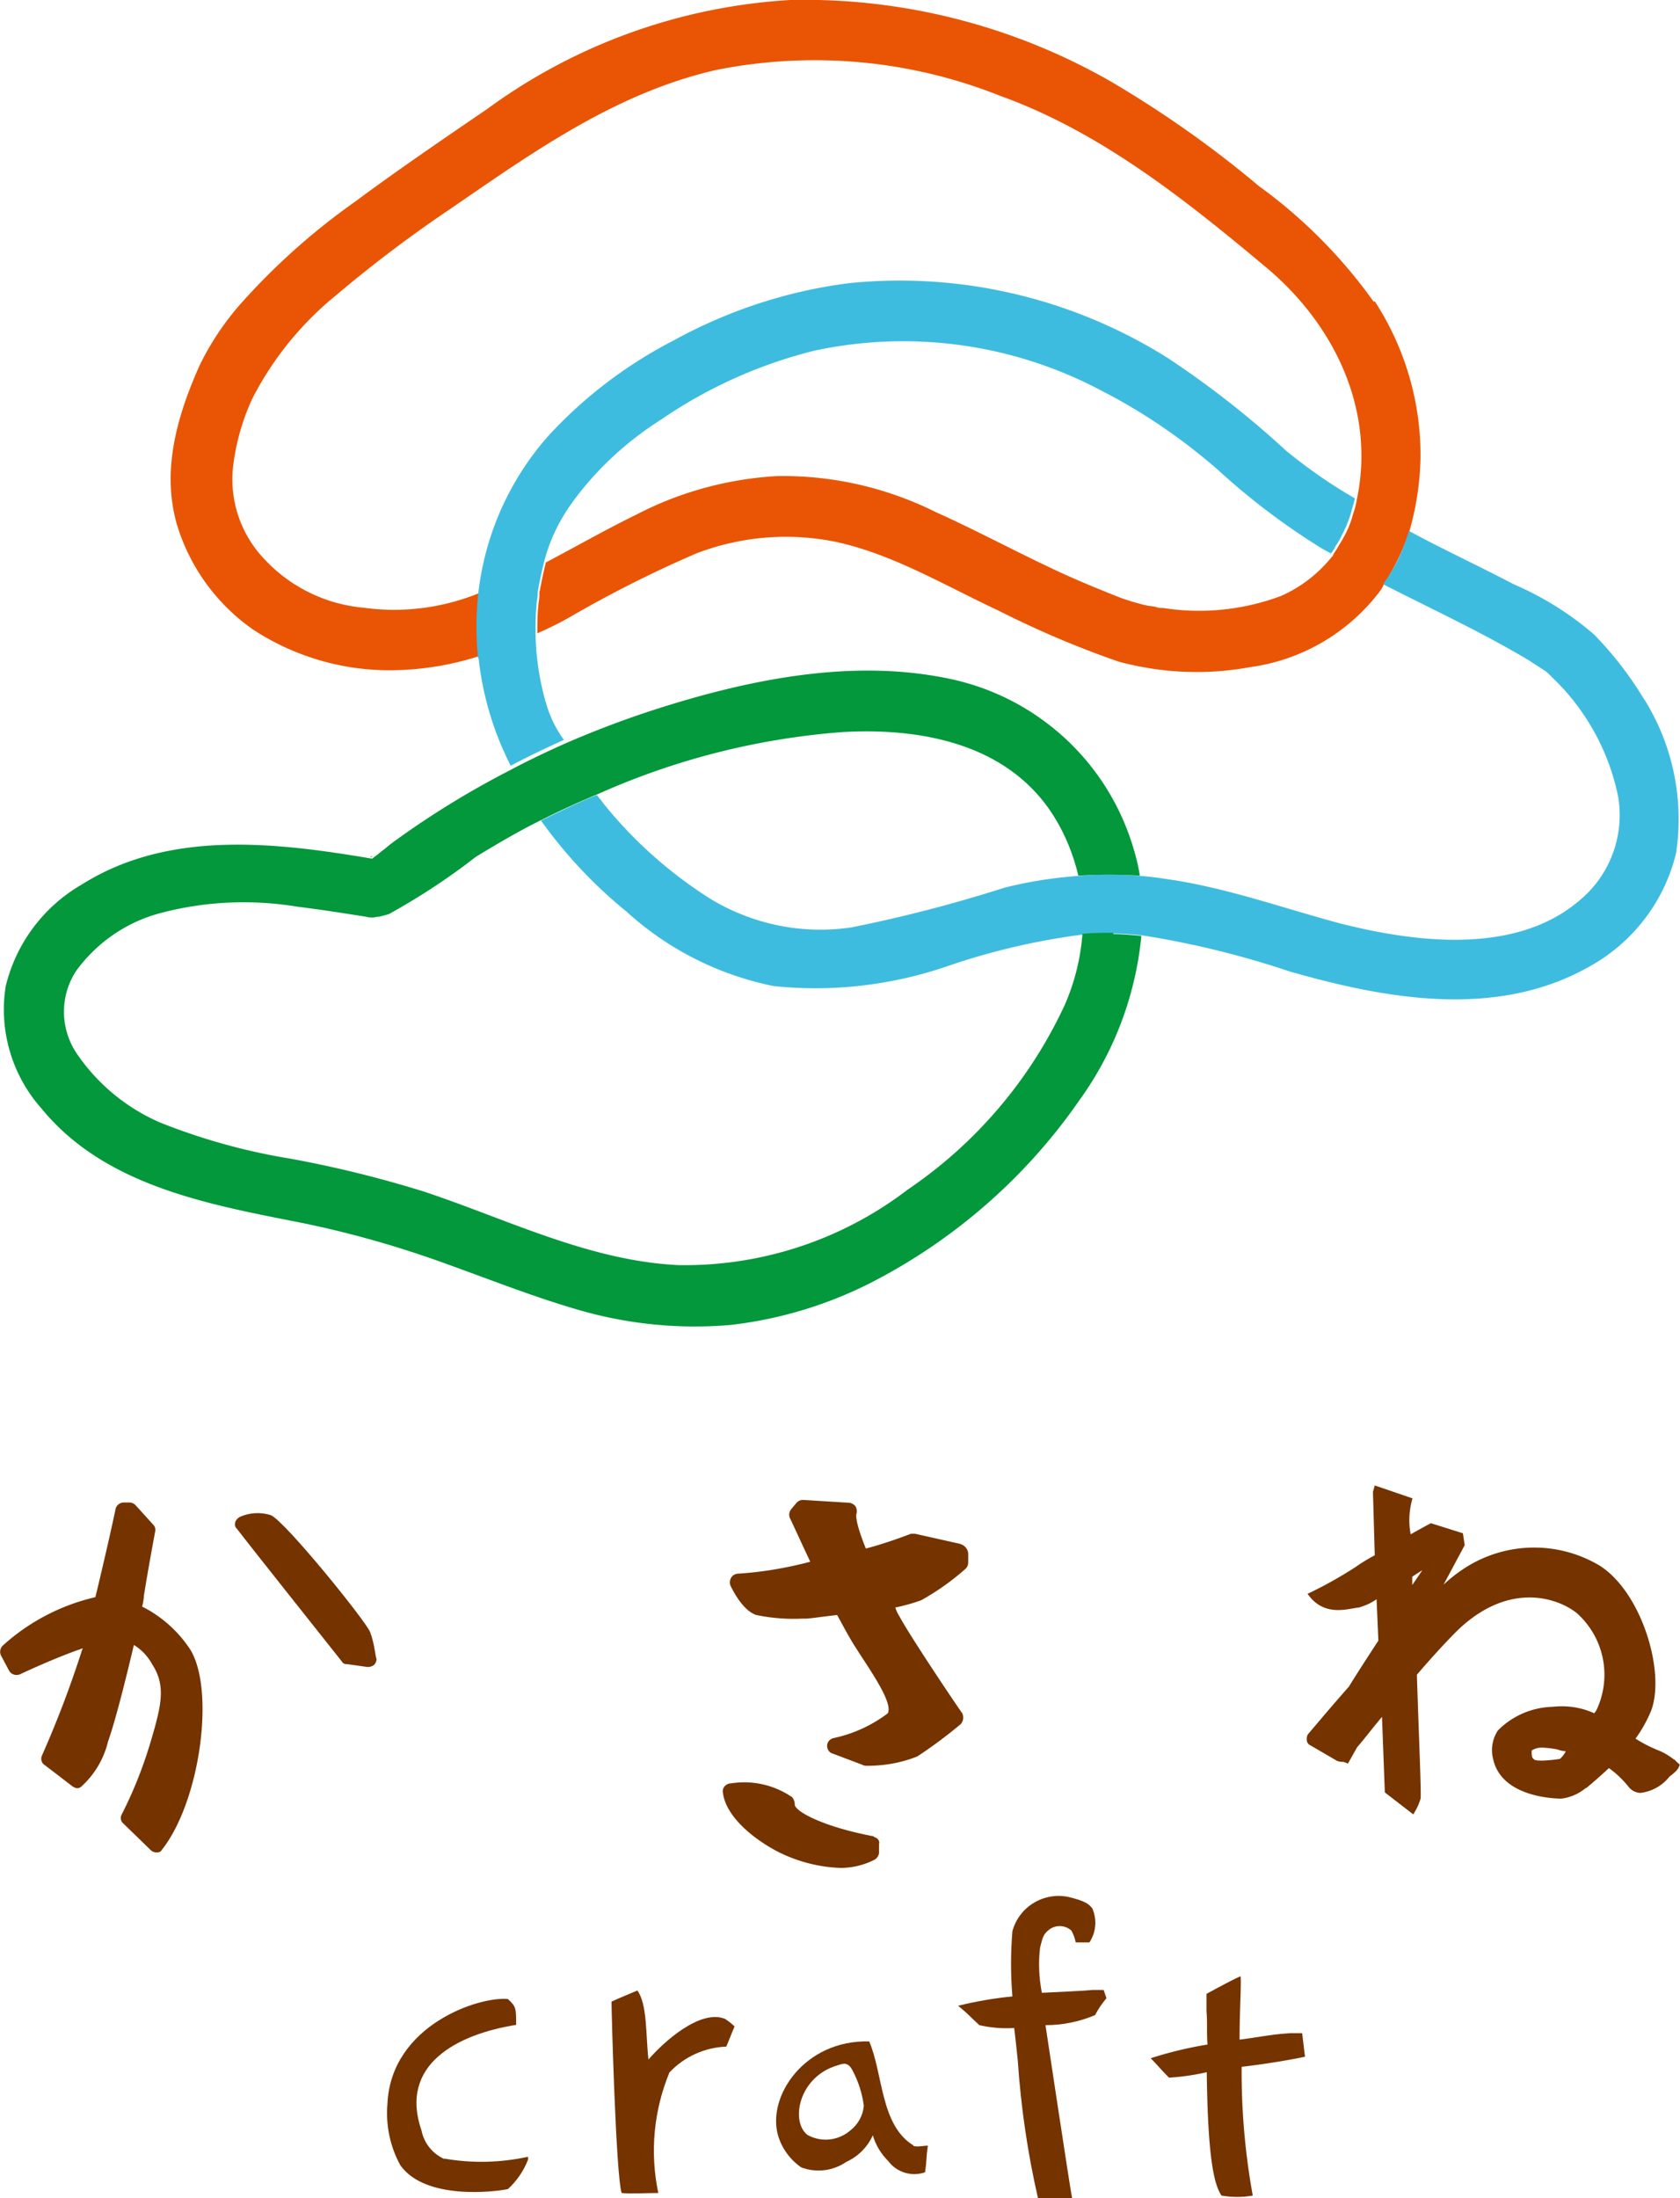 <svg id="b" xmlns="http://www.w3.org/2000/svg" width="65" height="85" viewBox="0 0 65 85"><defs><style>.x{fill:none}.y{fill:#02983b}.aa,.ab{fill:#753300}.ac{fill:#3ebcdf}.ab{fill-rule:evenodd}</style></defs><g id="c"><path id="d" class="x" d="M30 18.43c2.13-.02 4.24.45 6.15 1.39 1.71.78 3.31 1.67 5.01 2.42.7.33 1.41.63 2.13.89.3.12.61.21.92.28.04 0 .14.04.21.04.08 0 .17.02.25.04.11 0 .17.04.28.04 1.53.22 3.09.06 4.55-.46.77-.35 1.45-.88 1.99-1.53l.04-.04c-.17-.11-.36-.17-.5-.28-1.39-.87-2.7-1.87-3.91-2.99-1.35-1.2-2.84-2.21-4.45-3.02a16.35 16.35 0 00-11.13-1.56 18.61 18.61 0 00-5.94 2.67c-1.35.84-2.53 1.94-3.45 3.23-.49.69-.85 1.46-1.07 2.27 1.21-.64 2.38-1.32 3.56-1.88 1.65-.89 3.47-1.39 5.33-1.49z"/><path id="e" class="x" d="M29.9 38.1c-2.12-.43-4.09-1.43-5.69-2.88a19.382 19.382 0 01-3.31-3.52c-.85.43-1.71.92-2.52 1.42-1.06.81-2.18 1.55-3.34 2.2-.12.06-.25.1-.39.11h-.5c-.89-.14-1.78-.28-2.67-.39-1.77-.26-3.56-.17-5.3.25-1.31.32-2.46 1.1-3.23 2.2-.64.98-.64 2.25 0 3.23a7.254 7.254 0 003.23 2.67c1.61.67 3.29 1.14 5.01 1.39 1.75.32 3.49.75 5.19 1.28 3.2 1.07 6.4 2.67 9.82 2.84 3.21.07 6.34-.96 8.89-2.92 2.63-1.79 4.73-4.26 6.08-7.15.36-.87.59-1.8.67-2.74-1.77.23-3.51.63-5.19 1.21-2.17.75-4.47 1.02-6.75.78z"/><path id="f" class="x" d="M59.77 25.93c-.19-.14-.4-.27-.6-.39-1.81-1.1-3.77-1.99-5.65-2.95-.07.14-.17.25-.25.39-1.22 1.54-3 2.54-4.94 2.81-1.68.3-3.4.23-5.05-.21a38.81 38.81 0 01-4.69-1.99 31.55 31.55 0 00-6.19-2.63 9.588 9.588 0 00-5.48.43c-1.74.68-3.31 1.67-4.94 2.49-.39.21-.82.39-1.21.6v.07c0 .88.14 1.75.39 2.6.17.56.39 1.09.68 1.6 1.17-.5 2.35-.96 3.56-1.35 3.56-1.14 7.5-1.96 11.24-1.21a9.29 9.29 0 017.22 6.47c.11.39.21.78.28 1.17.46.04.89.11 1.35.17 2.17.36 4.27 1.1 6.4 1.67 2.92.78 6.79 1.21 9.25-.89a4.28 4.28 0 001.49-4.05 9.062 9.062 0 00-2.56-4.59l-.21-.21c.04.11.11.15-.07 0z"/><path id="g" class="x" d="M32.56 28.28c-3.28.27-6.49 1.09-9.5 2.42.07.11.17.21.25.32 1.18 1.47 2.6 2.73 4.2 3.73 1.63.97 3.53 1.34 5.41 1.07 1.99-.4 3.97-.91 5.9-1.53.95-.24 1.91-.4 2.88-.46-.22-.94-.62-1.84-1.17-2.63-1.78-2.56-5.05-3.09-7.97-2.92z"/><path id="h" class="x" d="M26.09 13.24c2.09-1.17 4.38-1.92 6.76-2.2 4.31-.43 8.64.58 12.31 2.88a38.01 38.01 0 014.59 3.59c.83.69 1.73 1.31 2.67 1.85.75-3.45-.82-6.76-3.49-9-3.13-2.63-6.4-5.26-10.32-6.65a19.384 19.384 0 00-10.99-1c-3.84.85-7.01 3.09-10.21 5.3a44.53 44.53 0 00-4.48 3.38 12.566 12.566 0 00-3.23 3.98c-.39.83-.64 1.72-.75 2.63-.12 1.3.31 2.58 1.17 3.56A6.215 6.215 0 0014 23.48c1.52.17 3.05-.02 4.48-.57.25-2.23 1.19-4.32 2.7-5.97 1.42-1.5 3.08-2.75 4.91-3.7z"/><path id="i" d="M53.15 11.67a19.506 19.506 0 00-4.45-4.48c-1.78-1.5-3.69-2.84-5.69-4.02A23.862 23.862 0 0030.57 0c-4.22.25-8.28 1.7-11.7 4.2-1.71 1.17-3.45 2.35-5.12 3.59a25.98 25.98 0 00-4.52 4.05c-.61.71-1.13 1.5-1.53 2.34-.85 1.92-1.46 4.02-.85 6.12.5 1.64 1.54 3.07 2.95 4.05a9.647 9.647 0 005.69 1.56c1.03-.04 2.05-.22 3.02-.53-.08-.82-.07-1.64.04-2.45-1.42.58-2.96.78-4.48.57a5.975 5.975 0 01-3.88-1.92 4.461 4.461 0 01-1.17-3.55c.11-.91.36-1.8.75-2.63.79-1.54 1.89-2.89 3.23-3.98 1.43-1.21 2.93-2.34 4.48-3.38 3.2-2.2 6.37-4.45 10.21-5.33 3.68-.74 7.5-.4 10.99.99 3.88 1.39 7.18 4.02 10.32 6.65 2.67 2.24 4.23 5.55 3.49 9-.03.18-.08.36-.14.53-.08.31-.2.61-.36.89-.07.14-.17.28-.25.43-.11.17-.14.21-.17.28 0 .02-.01.04-.03.04-.53.66-1.21 1.19-1.99 1.53-1.45.54-3.02.7-4.55.46-.1 0-.19 0-.28-.04-.08-.02-.17-.03-.25-.04-.07 0-.17-.04-.21-.04-.31-.08-.62-.17-.92-.28-.71-.28-1.42-.57-2.13-.89-1.71-.78-3.34-1.67-5.01-2.42-1.91-.95-4.02-1.43-6.15-1.39-1.87.11-3.7.6-5.37 1.46-1.17.57-2.35 1.24-3.56 1.88-.07.28-.14.6-.21.96 0 .04-.04.17-.04.21v.11c0 .14-.04.28-.04.39-.04.36-.04.71-.04 1.07.41-.18.82-.38 1.21-.6a46.6 46.6 0 014.94-2.49c1.75-.67 3.65-.82 5.48-.43 2.2.5 4.13 1.67 6.19 2.63 1.52.77 3.09 1.44 4.69 1.99 1.65.44 3.37.52 5.05.21a7.583 7.583 0 004.94-2.81c.1-.12.19-.25.25-.39.41-.64.75-1.33.99-2.06.27-.93.41-1.88.43-2.84.02-2.15-.6-4.25-1.77-6.05z" fill="#e95504"/><path id="j" class="y" d="M14.46 33.08s-.11.04-.14.07h.04s.07-.07.11-.07z"/><path id="k" class="ac" d="M63.61 27.04c-.54-.9-1.19-1.74-1.92-2.49-.93-.81-1.99-1.47-3.13-1.96-1.35-.71-2.74-1.35-4.05-2.06-.21.74-.54 1.44-1 2.06 1.88.96 3.81 1.85 5.65 2.95.21.14.39.25.6.39.21.14.11.11.07.04l.21.21a8.803 8.803 0 012.56 4.59 4.28 4.28 0 01-1.49 4.05c-2.45 2.1-6.29 1.64-9.25.89-2.13-.57-4.23-1.32-6.4-1.67-.46-.07-.92-.14-1.35-.17-.79-.07-1.59-.07-2.38 0-.97.07-1.94.22-2.88.46-1.94.62-3.91 1.13-5.9 1.53-1.87.28-3.78-.1-5.41-1.07-1.6-1-3.02-2.26-4.2-3.73-.07-.11-.17-.21-.25-.32-.07.04-.11.04-.17.07-.68.28-1.32.6-1.99.92.94 1.31 2.05 2.5 3.31 3.52 1.6 1.46 3.57 2.45 5.69 2.88 2.28.24 4.59-.03 6.76-.78 1.69-.58 3.42-.98 5.19-1.21.4-.05.81-.06 1.21-.04.36 0 .75.04 1.1.07 1.93.3 3.84.77 5.69 1.39 3.73 1.07 8 1.85 11.59-.17 1.7-.93 2.93-2.53 3.38-4.41.31-2.07-.13-4.18-1.24-5.95z"/><path id="l" class="ac" d="M21.11 27.14c-.24-.85-.37-1.72-.39-2.6v-.07c0-.36 0-.71.04-1.07 0-.14.04-.28.04-.39v-.11s.04-.17.04-.21c.07-.36.14-.68.21-.96.21-.82.58-1.59 1.07-2.27.93-1.29 2.11-2.38 3.45-3.23a18.3 18.3 0 015.94-2.67c3.78-.81 7.72-.26 11.13 1.56 1.6.82 3.09 1.84 4.45 3.02A26.91 26.91 0 0051 21.12c.17.11.36.21.5.28.07-.09.13-.18.17-.28.1-.13.18-.28.25-.43.15-.28.27-.58.36-.89.04-.17.11-.36.14-.53-.94-.54-1.83-1.16-2.67-1.85a36.109 36.109 0 00-4.59-3.59c-3.67-2.3-8-3.32-12.31-2.88-2.37.3-4.66 1.05-6.76 2.2-1.83.94-3.48 2.19-4.87 3.7a11.049 11.049 0 00-2.7 5.97c-.1.81-.11 1.64-.04 2.45 0 .07 0 .15.04.21.16 1.44.58 2.84 1.24 4.13.68-.36 1.35-.68 2.06-1-.33-.45-.57-.95-.71-1.49z"/><path id="m" class="y" d="M43.09 36.07c-.39 0-.82 0-1.21.04-.07.94-.3 1.87-.68 2.74A17.498 17.498 0 0135.12 46a14.192 14.192 0 01-8.89 2.92c-3.45-.17-6.62-1.78-9.82-2.84-1.7-.53-3.44-.96-5.2-1.28-1.72-.28-3.4-.75-5.01-1.39a7.512 7.512 0 01-3.23-2.67c-.66-.98-.66-2.26 0-3.23.8-1.08 1.94-1.86 3.23-2.2 1.73-.46 3.53-.54 5.3-.25.89.11 1.78.25 2.67.39.14.04.29.04.43 0h.07c.14-.04.28-.07.39-.11 1.17-.65 2.29-1.38 3.34-2.2.82-.5 1.67-1 2.52-1.42.64-.32 1.32-.64 1.99-.92.07-.04.11-.04.17-.07 3-1.35 6.21-2.17 9.5-2.42 2.92-.17 6.15.39 7.97 2.92.56.79.95 1.69 1.17 2.63a18.9 18.9 0 012.38 0c-.06-.4-.16-.79-.28-1.17a9.432 9.432 0 00-7.22-6.47c-3.73-.75-7.68.07-11.24 1.21-1.21.39-2.42.85-3.56 1.35-.71.32-1.39.64-2.06 1-1.52.78-2.98 1.67-4.37 2.67-.17.12-.34.25-.5.39-.11.07-.21.17-.32.25-.05.03-.1.07-.14.11h-.04c-3.77-.64-7.86-1.1-11.2 1a6.235 6.235 0 00-2.95 3.94c-.27 1.7.24 3.44 1.39 4.73 2.45 2.99 6.44 3.7 10.03 4.41 1.92.39 3.81.93 5.65 1.6 1.78.64 3.56 1.35 5.37 1.85 1.84.5 3.76.67 5.65.5 1.86-.22 3.66-.76 5.33-1.6 3.26-1.66 6.06-4.1 8.14-7.11 1.34-1.86 2.16-4.05 2.38-6.33-.35-.03-.74-.07-1.1-.07z"/><path id="n" class="ab" d="M35.34 82.96c-1.28-.78-1.17-2.77-1.71-4.02-2.49-.07-3.98 2.13-3.52 3.66.15.49.47.92.89 1.21.58.22 1.23.14 1.74-.21.46-.21.82-.57 1.03-1.03.11.38.32.72.6 1 .33.44.91.61 1.42.43.07-.46.04-.57.11-1.03-.18 0-.46.07-.57 0zm-1.92-1.53c-.03.38-.23.73-.53.96-.46.39-1.11.46-1.64.17-.68-.5-.36-2.27 1.17-2.7.21-.07.39-.14.57.21.22.42.37.88.43 1.35z"/><path id="o" class="ab" d="M28.08 78.08c-.96-.43-2.42.89-2.99 1.56-.11-.96-.04-2.13-.43-2.67-.32.14-.68.28-1 .43 0 .43.17 6.69.39 7.4.39.04.92 0 1.42 0-.33-1.56-.18-3.18.43-4.66.57-.61 1.37-.97 2.2-1 .11-.25.21-.53.32-.78-.11-.11-.23-.2-.35-.28z"/><path id="p" class="ab" d="M17.2 83.49c-.46-.2-.79-.61-.89-1.1-.89-2.56 1.39-3.73 3.66-4.09 0-.64 0-.71-.32-1-1.1-.11-4.52 1-4.66 4.05-.07.83.1 1.65.5 2.38.96 1.35 3.63 1.03 4.16.92.34-.31.61-.7.78-1.14v-.11c-1.06.23-2.16.26-3.24.07z"/><path id="q" class="ab" d="M50.49 79.51c-.04-.28-.07-.6-.11-.89h-.43c-.75.04-1.32.17-1.99.25 0-1.14.07-2.13.04-2.45-.28.11-1.17.6-1.32.68v.68c.04.43 0 .85.04 1.28a15 15 0 00-2.2.53c.25.25.39.43.71.75.49-.03.98-.1 1.46-.21.04 3.31.28 4.34.57 4.77.4.07.81.07 1.21 0a26.8 26.8 0 01-.43-4.98c.32-.03 1.64-.21 2.45-.39z"/><path id="r" class="ab" d="M42.81 77.27l-.11-.32h-.43c-.39.04-1.24.07-1.96.11-.11-.57-.14-1.16-.07-1.74.11-.46.14-.53.36-.71.26-.19.61-.17.85.04.08.14.14.3.17.46h.53c.26-.39.3-.89.11-1.32-.14-.17-.28-.28-.89-.43-.97-.22-1.94.36-2.2 1.32-.07.84-.07 1.68 0 2.52-.71.07-1.41.19-2.1.36.39.32.43.39.82.75.44.1.9.14 1.35.11 0 0 .07.57.14 1.28.12 1.78.38 3.56.78 5.3.32.04.64 0 1.32 0-.07-.32-1.03-6.69-1.03-6.69.66 0 1.31-.13 1.92-.39.12-.23.26-.44.43-.64z"/><path id="s" class="aa" d="M5.5 62.12c.04-.14.06-.28.07-.43.17-1.07.43-2.45.43-2.45.03-.1 0-.21-.07-.28l-.68-.75A.325.325 0 005 58.1h-.21c-.15 0-.28.1-.32.25 0 .04-.39 1.81-.78 3.41-1.34.31-2.58.96-3.59 1.88-.09.09-.12.23-.07.36l.32.6c.08.15.27.21.43.14 0 0 1.35-.64 2.42-1 0 .04-.04.07-.04.11-.44 1.37-.95 2.71-1.53 4.02-.07.14-.03.31.11.39l1.07.82c.05.03.11.06.17.07.06 0 .13-.03.17-.07.51-.46.87-1.07 1.03-1.74.28-.78.68-2.38 1-3.73.3.18.54.44.71.75.53.82.36 1.56-.04 2.92-.29.99-.67 1.96-1.14 2.88a.28.28 0 00.07.36l1.03 1c.05.06.13.1.21.11h.04c.09.01.17-.03.21-.11 1.46-1.85 2.06-6.12 1.1-7.72-.47-.72-1.12-1.3-1.88-1.68z"/><path id="t" class="aa" d="M14.32 63.11c-.14-.39-3.27-4.27-3.84-4.52-.4-.13-.83-.1-1.21.07-.08.05-.15.12-.17.21-.03.09 0 .19.07.25.43.57 3.91 4.94 4.05 5.12.04.08.13.12.21.11l.78.11h.04c.08 0 .15-.03.21-.07.07-.06.11-.15.11-.25-.04 0-.07-.57-.25-1.03z"/><path id="u" class="aa" d="M64.78 68.05c-.2-.16-.43-.3-.68-.39-.28-.12-.56-.26-.82-.43.24-.33.44-.69.6-1.07.57-1.49-.36-4.59-1.99-5.62a4.945 4.945 0 00-5.33.17c-.25.17-.49.36-.71.57l.82-1.53-.07-.46-1.24-.39s-.32.17-.78.43c-.09-.46-.06-.94.07-1.39l-1.46-.5-.07.25.07 2.45c-.26.14-.51.29-.75.46-.59.38-1.21.73-1.85 1.03.64.92 1.56.57 1.99.53.24-.07.47-.17.68-.32l.07 1.6c-.39.6-.79 1.21-1.14 1.78-.85.96-1.49 1.74-1.56 1.81-.06.07-.08.16-.07.25 0 .09.06.18.14.21l1.03.6c.08.03.16.04.25.04.06.02.12.04.17.07l.36-.64c.25-.28.57-.71.96-1.17l.11 2.92 1.1.85c.12-.19.22-.39.28-.6.04-.11-.07-2.56-.14-4.8.64-.75 1.24-1.39 1.64-1.78 1.99-1.85 3.84-1.17 4.55-.6a3.19 3.19 0 01.78 3.7.62.62 0 01-.11.17c-.5-.23-1.05-.31-1.6-.25-.81.02-1.57.35-2.13.92-.22.34-.28.75-.17 1.14.36 1.49 2.52 1.49 2.63 1.49.34-.04.66-.18.92-.39l.07-.04s.39-.32.85-.75c.28.2.53.44.75.71.11.15.28.24.46.25.45-.05.86-.28 1.14-.64.09-.06.17-.13.25-.21.07-.07.12-.16.14-.25-.08-.06-.15-.13-.22-.21zm-10.14-6.76v-.32c.21-.14.39-.25.39-.25s-.14.21-.39.57zm5.73 6.72c-.22.04-.45.06-.68.07-.17 0-.32 0-.36-.07-.07-.04-.07-.17-.07-.32a.73.73 0 01.43-.11c.19.01.38.03.57.07.1.04.21.06.32.07a.98.98 0 01-.21.28z"/><path id="v" class="aa" d="M37.15 59.7l-1.74-.39h-.17s-.92.36-1.74.57c-.39-.96-.39-1.28-.36-1.35.02-.1.01-.2-.04-.28a.355.355 0 00-.25-.14L31.07 58a.34.34 0 00-.25.11l-.21.25c-.08.1-.1.24-.04.36.04.07.36.78.78 1.67-.91.24-1.84.4-2.77.46-.11 0-.22.05-.28.14a.36.36 0 00-.04.32c.07.14.46.96 1 1.14.58.12 1.18.17 1.78.14h.14c.14 0 .6-.07 1.21-.14.25.46.46.85.64 1.14l.25.39c.68 1.03 1.24 1.92 1.07 2.27-.62.47-1.34.8-2.1.96-.17.04-.28.2-.24.37.02.11.1.2.21.23l1.14.43s.07.04.14.04c.68.01 1.36-.11 1.99-.36.58-.38 1.14-.8 1.67-1.24.11-.11.14-.28.07-.43-.04-.04-1.96-2.88-2.42-3.73-.07-.11-.13-.23-.17-.36.34-.07.67-.16 1-.28a9.63 9.63 0 001.71-1.21c.07-.06.11-.15.11-.25v-.36a.42.42 0 00-.29-.35z"/><path id="w" class="aa" d="M33.81 71.01c-2.06-.39-3.09-1-3.06-1.24 0-.1-.04-.21-.11-.28-.69-.47-1.53-.66-2.35-.53a.34.34 0 00-.25.11c-.06.07-.09.16-.07.25.11.92 1.17 1.78 2.1 2.27.76.39 1.6.61 2.45.64.46 0 .91-.11 1.32-.32.1-.06.17-.17.17-.28v-.32c.04-.14-.07-.25-.21-.28z"/></g></svg>
